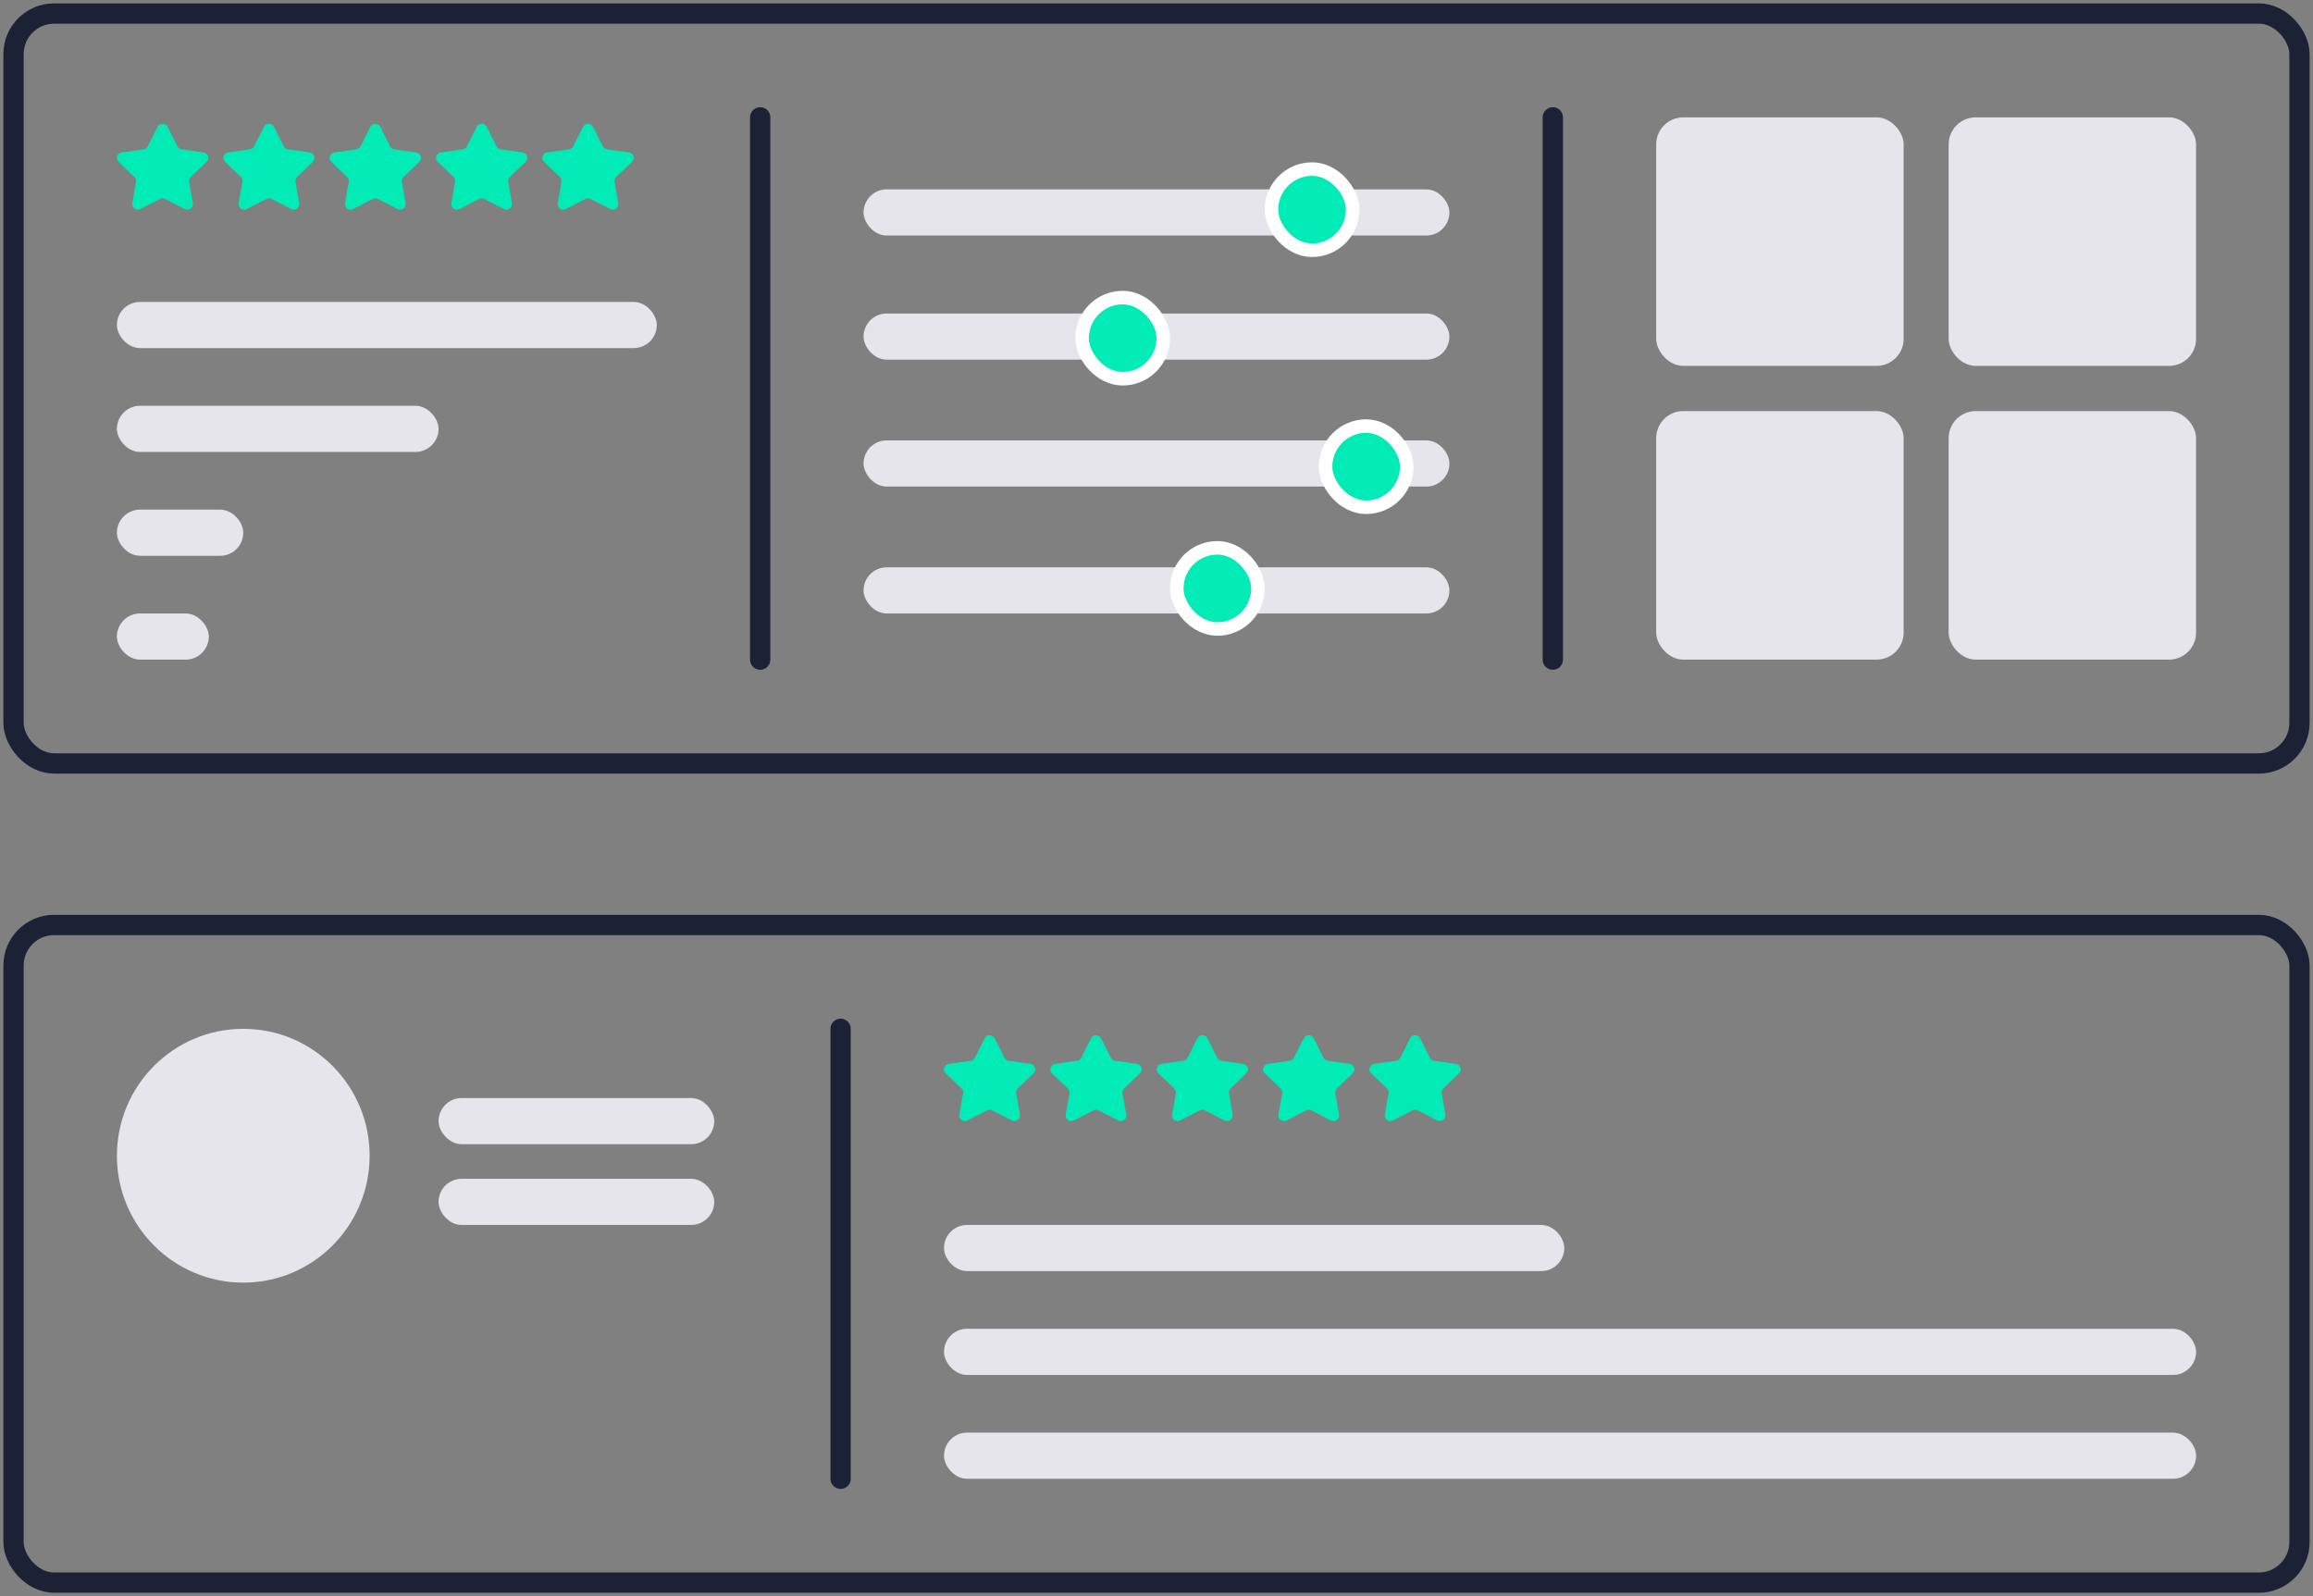 <svg width="171" height="118" viewBox="0 0 171 118" fill="none" xmlns="http://www.w3.org/2000/svg">
<rect x="0" y="0" width="171" height="118" fill="#808080" stroke="none"/>
<path d="M62.146 76.059V109.324" stroke="#1D2135" stroke-width="1.5" stroke-linecap="round"/>
<rect x="1" y="1" width="169" height="55.441" rx="3" stroke="#1D2135" stroke-width="1.5"/>
<rect x="1" y="68.382" width="169" height="48.618" rx="3" stroke="#1D2135" stroke-width="1.5"/>
<path d="M56.201 8.676V48.765" stroke="#1D2135" stroke-width="1.5" stroke-linecap="round"/>
<path d="M114.799 8.676V48.765" stroke="#1D2135" stroke-width="1.5" stroke-linecap="round"/>
<ellipse cx="17.985" cy="85.441" rx="9.342" ry="9.382" fill="#E5E5EB"/>
<rect x="69.789" y="90.559" width="45.859" height="3.412" rx="1.706" fill="#E5E5EB"/>
<rect x="69.789" y="98.235" width="92.568" height="3.412" rx="1.706" fill="#E5E5EB"/>
<rect x="69.789" y="105.912" width="92.568" height="3.412" rx="1.706" fill="#E5E5EB"/>
<rect x="32.422" y="81.177" width="20.382" height="3.412" rx="1.706" fill="#E5E5EB"/>
<rect x="32.422" y="87.147" width="20.382" height="3.412" rx="1.706" fill="#E5E5EB"/>
<rect x="63.844" y="14" width="43.312" height="3.412" rx="1.706" fill="#E5E5EB"/>
<rect x="94" y="12.5" width="6" height="6" rx="3" fill="#00EBB6" stroke="white"/>
<rect x="63.844" y="23.177" width="43.312" height="3.412" rx="1.706" fill="#E5E5EB"/>
<rect x="63.844" y="32.559" width="43.312" height="3.412" rx="1.706" fill="#E5E5EB"/>
<rect x="80" y="22" width="6" height="6" rx="3" fill="#00EBB6" stroke="white"/>
<rect x="98" y="31.5" width="6" height="6" rx="3" fill="#00EBB6" stroke="white"/>
<rect x="63.844" y="41.941" width="43.312" height="3.412" rx="1.706" fill="#E5E5EB"/>
<rect x="87" y="40.5" width="6" height="6" rx="3" fill="#00EBB6" stroke="white"/>
<rect x="8.643" y="30" width="23.779" height="3.412" rx="1.706" fill="#E5E5EB"/>
<rect x="8.643" y="22.323" width="39.915" height="3.412" rx="1.706" fill="#E5E5EB"/>
<rect x="144.063" y="8.676" width="18.294" height="18.374" rx="2" fill="#E5E5EB"/>
<rect x="144.063" y="30.391" width="18.294" height="18.374" rx="2" fill="#E5E5EB"/>
<rect x="122.442" y="30.391" width="18.294" height="18.374" rx="2" fill="#E5E5EB"/>
<rect x="122.442" y="8.676" width="18.294" height="18.374" rx="2" fill="#E5E5EB"/>
<path fill-rule="evenodd" clip-rule="evenodd" d="M28.119 9.382L28.84 10.816C28.901 10.936 29.019 11.02 29.154 11.04L30.766 11.269C31.108 11.318 31.244 11.729 30.995 11.966L29.83 13.084C29.733 13.177 29.686 13.312 29.71 13.445L29.985 15.021C30.044 15.356 29.688 15.608 29.384 15.453L27.94 14.708C27.818 14.645 27.674 14.645 27.553 14.708L26.111 15.453C25.805 15.608 25.449 15.356 25.508 15.021L25.782 13.445C25.807 13.312 25.762 13.177 25.663 13.084L24.497 11.966C24.249 11.729 24.386 11.318 24.726 11.269L26.34 11.04C26.476 11.02 26.592 10.936 26.653 10.816L27.374 9.382C27.526 9.076 27.966 9.076 28.119 9.382Z" fill="#00EBB6"/>
<path fill-rule="evenodd" clip-rule="evenodd" d="M20.256 9.382L20.977 10.816C21.038 10.936 21.156 11.02 21.291 11.04L22.902 11.269C23.244 11.318 23.38 11.729 23.133 11.966L21.965 13.084C21.868 13.177 21.823 13.312 21.847 13.445L22.122 15.021C22.179 15.356 21.823 15.608 21.519 15.453L20.076 14.708C19.956 14.645 19.81 14.645 19.69 14.708L18.248 15.453C17.942 15.608 17.586 15.356 17.644 15.021L17.918 13.445C17.942 13.312 17.899 13.177 17.8 13.084L16.633 11.966C16.386 11.729 16.523 11.318 16.864 11.269L18.477 11.04C18.611 11.02 18.728 10.936 18.788 10.816L19.509 9.382C19.662 9.076 20.103 9.076 20.256 9.382Z" fill="#00EBB6"/>
<path fill-rule="evenodd" clip-rule="evenodd" d="M12.392 9.382L13.113 10.816C13.173 10.936 13.291 11.02 13.427 11.04L15.039 11.269C15.381 11.318 15.517 11.729 15.268 11.966L14.103 13.084C14.005 13.177 13.959 13.312 13.983 13.445L14.257 15.021C14.316 15.356 13.96 15.608 13.656 15.453L12.213 14.708C12.091 14.645 11.947 14.645 11.825 14.708L10.384 15.453C10.078 15.608 9.722 15.356 9.781 15.021L10.055 13.445C10.08 13.312 10.034 13.177 9.935 13.084L8.77 11.966C8.521 11.729 8.659 11.318 8.999 11.269L10.613 11.04C10.748 11.02 10.865 10.936 10.925 10.816L11.646 9.382C11.799 9.076 12.239 9.076 12.392 9.382Z" fill="#00EBB6"/>
<path fill-rule="evenodd" clip-rule="evenodd" d="M35.983 9.382L36.704 10.816C36.765 10.936 36.883 11.02 37.019 11.04L38.629 11.269C38.971 11.318 39.106 11.729 38.86 11.966L37.693 13.084C37.595 13.177 37.55 13.312 37.574 13.445L37.849 15.021C37.906 15.356 37.55 15.608 37.246 15.453L35.803 14.708C35.683 14.645 35.537 14.645 35.417 14.708L33.975 15.453C33.669 15.608 33.313 15.356 33.371 15.021L33.645 13.445C33.669 13.312 33.626 13.177 33.527 13.084L32.36 11.966C32.113 11.729 32.25 11.318 32.591 11.269L34.205 11.04C34.338 11.02 34.455 10.936 34.515 10.816L35.236 9.382C35.389 9.076 35.83 9.076 35.983 9.382Z" fill="#00EBB6"/>
<path fill-rule="evenodd" clip-rule="evenodd" d="M43.846 9.382L44.567 10.816C44.628 10.936 44.746 11.02 44.881 11.04L46.493 11.269C46.836 11.318 46.971 11.729 46.723 11.966L45.557 13.084C45.46 13.177 45.413 13.312 45.437 13.445L45.714 15.021C45.771 15.356 45.415 15.608 45.111 15.453L43.667 14.708C43.546 14.645 43.401 14.645 43.28 14.708L41.838 15.453C41.532 15.608 41.176 15.356 41.235 15.021L41.51 13.445C41.534 13.312 41.489 13.177 41.39 13.084L40.224 11.966C39.976 11.729 40.113 11.318 40.453 11.269L42.067 11.04C42.203 11.02 42.319 10.936 42.38 10.816L43.101 9.382C43.254 9.076 43.693 9.076 43.846 9.382Z" fill="#00EBB6"/>
<path fill-rule="evenodd" clip-rule="evenodd" d="M89.265 76.764L89.986 78.199C90.046 78.318 90.165 78.402 90.3 78.422L91.912 78.651C92.254 78.7 92.39 79.112 92.141 79.349L90.976 80.466C90.878 80.56 90.832 80.695 90.856 80.828L91.13 82.404C91.189 82.738 90.833 82.991 90.529 82.835L89.086 82.09C88.964 82.027 88.82 82.027 88.698 82.09L87.257 82.835C86.951 82.991 86.595 82.738 86.654 82.404L86.928 80.828C86.953 80.695 86.907 80.56 86.808 80.466L85.643 79.349C85.394 79.112 85.532 78.7 85.872 78.651L87.486 78.422C87.621 78.402 87.738 78.318 87.799 78.199L88.519 76.764C88.672 76.459 89.112 76.459 89.265 76.764Z" fill="#00EBB6"/>
<path fill-rule="evenodd" clip-rule="evenodd" d="M81.402 76.764L82.123 78.199C82.184 78.318 82.302 78.402 82.437 78.422L84.047 78.651C84.39 78.7 84.525 79.112 84.279 79.349L83.111 80.466C83.014 80.56 82.969 80.695 82.993 80.828L83.268 82.404C83.325 82.738 82.969 82.991 82.665 82.835L81.221 82.09C81.101 82.027 80.956 82.027 80.836 82.09L79.394 82.835C79.088 82.991 78.732 82.738 78.789 82.404L79.064 80.828C79.088 80.695 79.045 80.56 78.946 80.466L77.778 79.349C77.532 79.112 77.669 78.7 78.009 78.651L79.623 78.422C79.757 78.402 79.873 78.318 79.934 78.199L80.655 76.764C80.808 76.459 81.249 76.459 81.402 76.764Z" fill="#00EBB6"/>
<path fill-rule="evenodd" clip-rule="evenodd" d="M73.537 76.764L74.258 78.199C74.319 78.318 74.437 78.402 74.573 78.422L76.185 78.651C76.527 78.7 76.662 79.112 76.414 79.349L75.248 80.466C75.151 80.56 75.104 80.695 75.129 80.828L75.403 82.404C75.462 82.738 75.106 82.991 74.802 82.835L73.359 82.09C73.237 82.027 73.093 82.027 72.971 82.09L71.529 82.835C71.224 82.991 70.868 82.738 70.927 82.404L71.201 80.828C71.225 80.695 71.18 80.56 71.081 80.466L69.915 79.349C69.667 79.112 69.804 78.7 70.145 78.651L71.759 78.422C71.894 78.402 72.01 78.318 72.071 78.199L72.792 76.764C72.945 76.459 73.385 76.459 73.537 76.764Z" fill="#00EBB6"/>
<path fill-rule="evenodd" clip-rule="evenodd" d="M97.129 76.764L97.85 78.199C97.911 78.318 98.029 78.402 98.164 78.422L99.775 78.651C100.117 78.7 100.252 79.112 100.006 79.349L98.838 80.466C98.741 80.56 98.696 80.695 98.72 80.828L98.995 82.404C99.052 82.738 98.696 82.991 98.392 82.835L96.948 82.09C96.829 82.027 96.683 82.027 96.563 82.09L95.121 82.835C94.815 82.991 94.459 82.738 94.516 82.404L94.791 80.828C94.815 80.695 94.772 80.56 94.673 80.466L93.505 79.349C93.259 79.112 93.396 78.7 93.736 78.651L95.35 78.422C95.484 78.402 95.6 78.318 95.661 78.199L96.382 76.764C96.535 76.459 96.976 76.459 97.129 76.764Z" fill="#00EBB6"/>
<path fill-rule="evenodd" clip-rule="evenodd" d="M104.992 76.764L105.713 78.199C105.773 78.318 105.892 78.402 106.027 78.422L107.639 78.651C107.981 78.7 108.117 79.112 107.868 79.349L106.703 80.466C106.606 80.56 106.559 80.695 106.583 80.828L106.859 82.404C106.917 82.738 106.56 82.991 106.256 82.835L104.813 82.09C104.691 82.027 104.547 82.027 104.426 82.09L102.984 82.835C102.678 82.991 102.322 82.738 102.381 82.404L102.655 80.828C102.68 80.695 102.635 80.56 102.536 80.466L101.37 79.349C101.122 79.112 101.259 78.7 101.599 78.651L103.213 78.422C103.349 78.402 103.465 78.318 103.526 78.199L104.247 76.764C104.399 76.459 104.839 76.459 104.992 76.764Z" fill="#00EBB6"/>
<rect x="8.643" y="37.676" width="9.342" height="3.412" rx="1.706" fill="#E5E5EB"/>
<rect x="8.643" y="45.353" width="6.794" height="3.412" rx="1.706" fill="#E5E5EB"/>
</svg>
